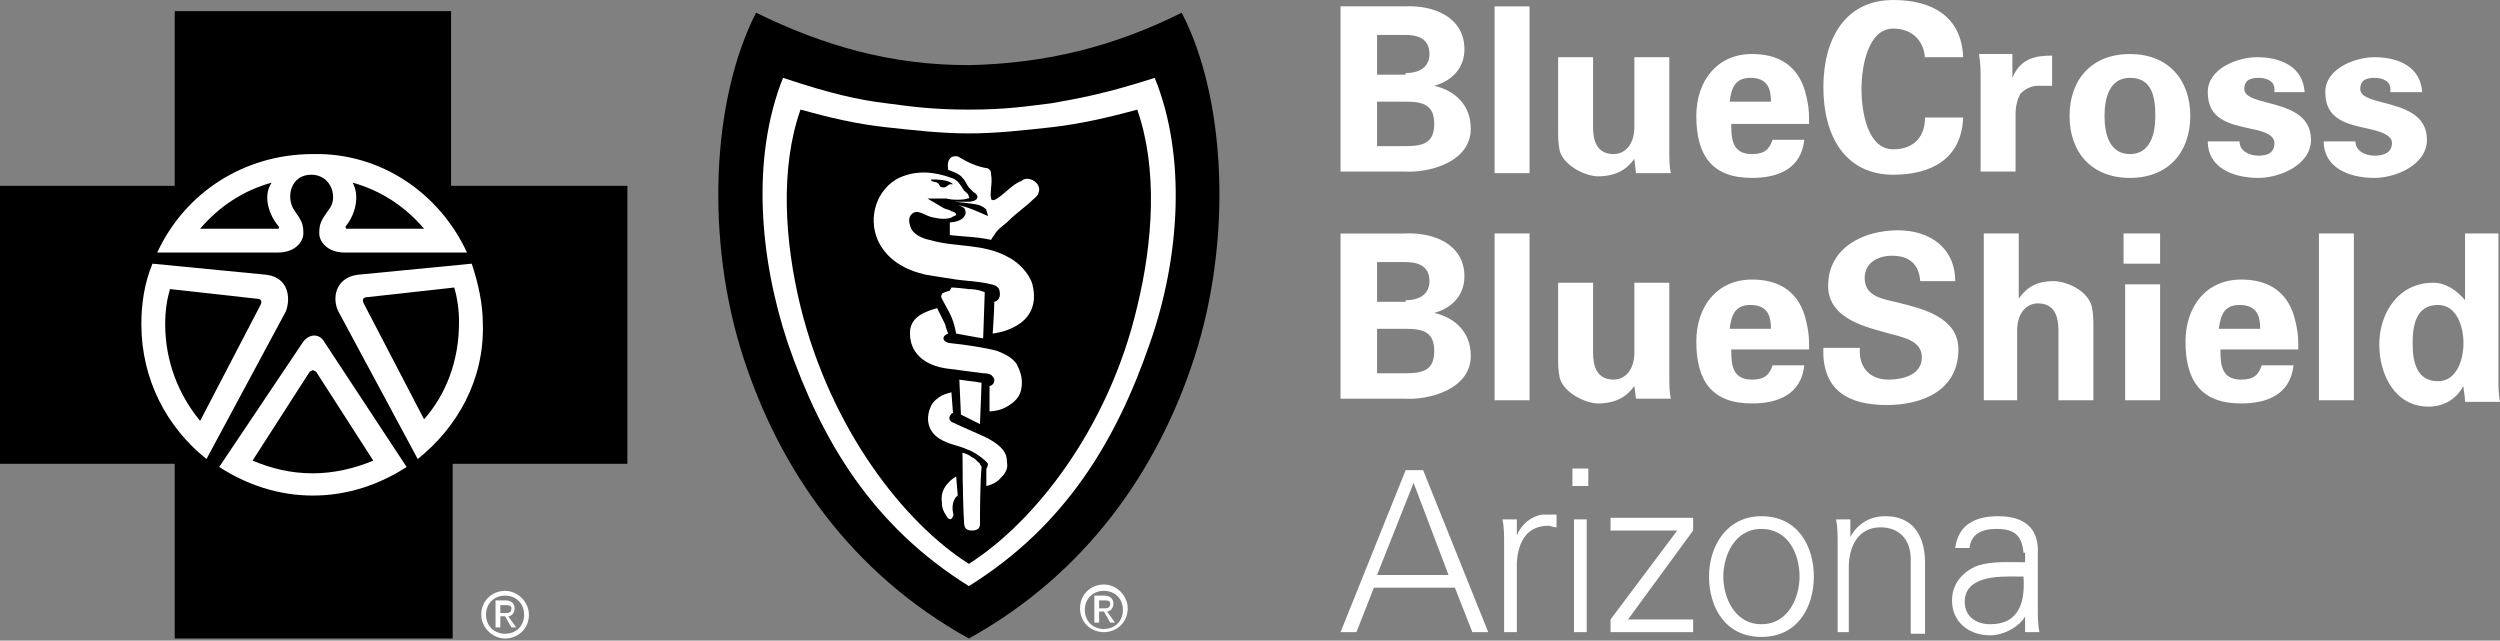<svg width="320" height="82" viewBox="0 0 320 82" fill="none" xmlns="http://www.w3.org/2000/svg"><rect x="0" y="0" width="320" height="82" fill="#808080" stroke="none"/><path fill-rule="evenodd" clip-rule="evenodd" d="M124.014 8.336C114.052 8.336 105.514 5.897 96.772 1.627C91.079 12.809 90.266 30.7 95.145 45.744C99.821 60.179 108.97 73.394 124.014 81.729C139.059 73.394 148.207 60.179 152.883 45.744C157.763 30.7 156.95 12.606 151.257 1.627C142.718 5.897 133.976 8.133 124.014 8.336Z" fill="#0099D8" style="fill:#0099D8;fill:color(display-p3 0 0.6 0.847);fill-opacity:1;"/><path fill-rule="evenodd" clip-rule="evenodd" d="M124.016 75.021C111.614 67.296 105.109 56.317 100.839 43.916C97.18 32.937 96.163 20.129 100.229 9.964C106.328 11.997 109.988 12.81 113.444 13.217C116.494 13.623 119.34 14.03 124.016 14.03C128.692 14.03 131.335 13.623 134.588 13.217C138.044 12.607 141.5 11.997 147.802 9.964C151.868 19.926 151.055 32.937 147.192 43.916C142.923 56.317 136.417 67.296 124.016 75.021Z" fill="white" style="fill:white;fill-opacity:1;"/><path fill-rule="evenodd" clip-rule="evenodd" d="M124.014 17.078C120.558 17.078 116.899 16.672 113.239 16.265C109.58 15.858 106.123 15.045 102.464 14.029C99.821 21.551 100.431 30.903 102.464 39.239C106.327 54.893 115.679 66.888 124.014 72.174C132.35 66.888 141.905 54.893 145.564 39.239C147.597 30.903 148.207 21.551 145.564 14.029C141.905 15.045 138.245 15.858 134.789 16.265C131.13 16.672 127.47 17.078 124.014 17.078Z" fill="#0099D8" style="fill:#0099D8;fill:color(display-p3 0 0.6 0.847);fill-opacity:1;"/><path fill-rule="evenodd" clip-rule="evenodd" d="M132.961 24.602C132.758 25.211 132.555 25.211 132.148 25.618C131.335 26.431 130.115 27.244 129.099 28.261C128.489 28.871 127.676 29.277 127.269 30.091C127.066 30.294 126.862 30.701 126.862 30.701C125.033 30.294 123.203 30.294 121.576 30.091V28.464C121.576 28.464 123.406 28.464 123.609 27.244C123.609 27.244 123.609 26.838 123.406 26.634C123.203 26.431 122.593 26.228 122.39 26.228C123.813 26.431 125.033 27.041 126.456 27.651C126.456 27.448 126.252 27.041 126.252 26.838C126.049 26.634 125.846 26.431 125.236 26.228C124.423 26.025 122.186 25.821 122.186 25.821C122.186 25.821 123 25.821 124.016 25.821C124.423 25.821 125.033 25.618 125.033 25.415C125.236 25.211 125.033 24.805 124.626 24.602C124.423 24.398 124.219 24.195 124.016 23.991C123.813 23.788 123.609 23.178 123.203 22.772C122.796 22.162 121.373 21.755 121.373 21.755C121.373 21.755 121.17 20.739 121.576 20.332C121.78 19.925 122.593 19.925 122.796 20.129C123.813 20.739 125.033 21.349 126.456 21.552C126.659 21.755 126.862 21.755 126.862 22.365C127.066 23.382 126.659 24.805 126.862 25.415C126.862 25.618 127.066 25.618 127.269 25.618C128.489 25.008 129.505 23.585 130.725 23.178C131.538 22.365 133.368 23.382 132.961 24.602Z" fill="white" style="fill:white;fill-opacity:1;"/><path fill-rule="evenodd" clip-rule="evenodd" d="M127.064 42.694C127.064 42.694 127.268 39.847 127.268 38.628C128.081 38.424 128.081 37.611 127.877 37.001C127.674 36.595 127.064 36.391 126.861 36.391C125.234 35.985 123.811 35.985 122.388 35.782C120.965 35.578 119.949 35.375 118.525 35.172C115.883 34.562 113.646 33.342 112.426 30.902C111.003 27.853 112.223 24.193 115.069 22.77C117.306 21.753 119.542 21.957 121.778 22.77C122.592 22.973 122.998 23.787 123.405 24.396C123.608 24.6 124.015 24.803 124.015 25.21C124.218 25.413 123.811 25.413 123.811 25.413C123.405 25.616 121.778 25.616 121.168 25.413C120.559 25.413 119.542 25.413 118.729 25.413C119.339 25.82 120.152 26.226 120.762 26.633C121.168 26.836 121.575 26.836 121.778 27.039C121.982 27.039 122.388 27.243 122.388 27.446C122.388 27.649 121.982 27.649 121.778 27.853C121.168 28.056 120.355 28.056 119.542 27.853C118.322 27.649 117.712 26.836 116.899 27.243C116.289 27.649 116.289 28.259 116.492 28.869C116.696 29.886 117.916 30.496 118.932 30.699C122.388 31.715 125.844 31.105 129.097 32.935C130.317 33.545 131.74 34.968 132.147 36.391C133.57 42.084 127.064 42.694 127.064 42.694Z" fill="white" style="fill:white;fill-opacity:1;"/><path fill-rule="evenodd" clip-rule="evenodd" d="M121.779 36.8C121.779 36.8 122.389 36.8 124.015 37.004C125.235 37.004 126.048 37.41 126.048 37.41L125.845 43.306C124.422 43.103 123.609 42.9 122.389 42.696C121.982 40.46 121.372 39.85 120.559 38.224C120.356 37.817 120.559 37.817 120.559 37.614C120.762 37.41 121.576 37.207 121.576 37.207L121.779 36.8Z" fill="white" style="fill:white;fill-opacity:1;"/><path fill-rule="evenodd" clip-rule="evenodd" d="M130.724 49.811C130.52 50.827 129.911 51.437 128.894 52.047C127.878 52.657 126.658 52.657 126.658 52.657V49.404C126.658 49.404 126.861 49.404 127.064 49.201C127.268 48.997 127.268 48.794 127.268 48.591C127.268 48.388 127.064 48.184 126.861 47.981C126.454 47.778 126.048 47.778 125.844 47.778C124.218 47.574 122.795 47.371 121.168 47.168C118.322 46.761 116.289 45.135 116.493 42.288C116.696 40.459 118.526 39.849 119.949 39.442C120.355 40.255 120.762 41.069 120.965 41.475C121.168 42.288 121.372 42.695 121.372 42.695C121.372 42.695 120.762 42.898 120.762 43.305C120.762 43.712 121.372 43.915 121.575 43.915C123.608 44.118 126.251 44.525 127.674 44.931C128.691 45.338 129.504 45.745 130.114 46.558C130.724 47.778 130.927 48.591 130.724 49.811Z" fill="white" style="fill:white;fill-opacity:1;"/><path fill-rule="evenodd" clip-rule="evenodd" d="M122.795 48.591C124.015 48.795 124.625 48.795 125.641 48.998L125.438 54.284L124.218 53.674L122.998 53.064L122.795 48.591Z" fill="white" style="fill:white;fill-opacity:1;"/><path fill-rule="evenodd" clip-rule="evenodd" d="M127.878 61.398C127.268 62.008 126.251 62.211 126.251 62.211V59.975C126.251 59.975 126.455 59.772 126.455 59.365C126.251 58.958 124.625 57.739 123.812 57.535C122.998 57.129 121.779 56.925 120.965 56.519C118.932 55.706 118.322 53.876 119.136 52.046C119.339 51.436 120.152 50.826 120.559 50.623C120.965 50.42 121.779 50.216 121.779 50.216L121.982 52.859C121.982 52.859 121.779 52.859 121.575 53.266C121.372 53.672 121.779 54.079 121.982 54.079C123.202 54.689 125.235 55.502 126.455 56.112C128.284 57.129 128.894 57.942 128.894 59.162C129.098 60.178 128.488 60.788 127.878 61.398Z" fill="white" style="fill:white;fill-opacity:1;"/><path fill-rule="evenodd" clip-rule="evenodd" d="M125.438 67.091C125.438 67.498 125.234 67.904 124.421 67.904C123.811 67.904 123.404 67.701 123.404 66.888C123.201 63.838 123.201 57.942 123.201 57.942C123.201 57.942 124.014 58.146 124.421 58.552C124.624 58.552 125.031 58.959 125.438 59.365C125.438 59.569 125.641 59.569 125.641 59.772C125.438 62.008 125.438 66.074 125.438 67.091Z" fill="white" style="fill:white;fill-opacity:1;"/><path fill-rule="evenodd" clip-rule="evenodd" d="M121.983 66.074C121.779 66.684 121.373 66.481 121.169 66.074C120.763 65.464 120.559 65.058 120.559 64.244C120.356 62.821 121.169 62.008 121.576 61.602C121.983 61.195 122.389 60.992 122.389 60.992L122.592 63.431C122.592 63.431 122.186 63.635 121.983 64.448C121.779 65.464 122.186 65.871 121.983 66.074Z" fill="white" style="fill:white;fill-opacity:1;"/><path fill-rule="evenodd" clip-rule="evenodd" d="M120.763 23.99C121.17 23.99 121.17 23.787 121.576 23.583H121.983C121.373 22.973 119.95 22.973 119.137 22.973C119.34 23.38 119.543 23.177 119.95 23.38C120.357 23.583 120.153 23.99 120.763 23.99Z" fill="#0099D8" style="fill:#0099D8;fill:color(display-p3 0 0.6 0.847);fill-opacity:1;"/><path fill-rule="evenodd" clip-rule="evenodd" d="M57.738 23.788V1.424H22.363V23.788H0V59.366H22.363V81.729H57.941V59.366H80.305V23.788H57.738Z" fill="#0099D8" style="fill:#0099D8;fill:color(display-p3 0 0.6 0.847);fill-opacity:1;"/><path fill-rule="evenodd" clip-rule="evenodd" d="M53.469 58.756L43.304 39.849C42.49 38.223 42.897 35.58 45.743 35.173L60.381 33.75C61.194 36.19 61.804 38.833 61.804 41.475C62.008 48.591 58.551 54.69 53.469 58.756Z" fill="white" style="fill:white;fill-opacity:1;"/><path fill-rule="evenodd" clip-rule="evenodd" d="M52.047 59.772C48.59 62.008 44.524 63.431 40.052 63.431C35.579 63.431 31.513 62.008 28.057 59.772L38.832 43.711C39.645 42.694 40.865 42.694 41.475 43.711L52.047 59.772Z" fill="white" style="fill:white;fill-opacity:1;"/><path fill-rule="evenodd" clip-rule="evenodd" d="M19.517 33.75L34.155 35.173C37.001 35.58 37.204 38.223 36.594 39.849L26.429 58.756C21.347 54.69 18.094 48.591 18.094 41.475C18.094 38.833 18.5 36.19 19.517 33.75Z" fill="white" style="fill:white;fill-opacity:1;"/><path fill-rule="evenodd" clip-rule="evenodd" d="M40.052 47.37L39.645 47.574L32.326 58.959C34.766 59.975 37.206 60.585 40.052 60.585C42.695 60.585 45.338 59.975 47.777 58.959L40.458 47.574L40.052 47.37Z" fill="#0099D8" style="fill:#0099D8;fill:color(display-p3 0 0.6 0.847);fill-opacity:1;"/><path fill-rule="evenodd" clip-rule="evenodd" d="M21.754 37.002C21.348 38.425 21.145 39.848 21.145 41.475C21.145 46.151 22.771 50.42 25.617 53.876L33.343 39.035C33.546 38.629 33.546 38.222 32.733 38.222L21.754 37.002Z" fill="#0099D8" style="fill:#0099D8;fill:color(display-p3 0 0.6 0.847);fill-opacity:1;"/><path fill-rule="evenodd" clip-rule="evenodd" d="M59.771 32.325H44.117C41.88 32.325 40.864 30.902 40.864 29.886C40.864 28.666 41.067 28.259 42.084 26.836C43.304 25.413 42.49 22.364 39.847 22.364C37.205 22.364 36.594 25.21 37.611 26.836C38.628 28.259 38.831 28.666 38.831 29.886C38.831 30.902 37.814 32.325 35.578 32.325H20.127C23.583 24.803 31.105 19.721 40.051 19.721C48.793 19.517 56.315 24.803 59.771 32.325Z" fill="white" style="fill:white;fill-opacity:1;"/><path fill-rule="evenodd" clip-rule="evenodd" d="M54.283 29.276C51.843 26.429 48.794 24.396 45.134 23.38C46.151 25.209 45.337 27.649 44.321 28.869C44.117 29.072 44.321 29.276 44.321 29.276H54.283Z" fill="#0099D8" style="fill:#0099D8;fill:color(display-p3 0 0.6 0.847);fill-opacity:1;"/><path fill-rule="evenodd" clip-rule="evenodd" d="M47.166 38.02C46.353 38.02 46.353 38.427 46.556 38.834L54.282 53.675C57.128 50.422 58.755 46.153 58.755 41.273C58.755 39.647 58.551 38.224 58.145 36.8L47.166 38.02Z" fill="#0099D8" style="fill:#0099D8;fill:color(display-p3 0 0.6 0.847);fill-opacity:1;"/><path fill-rule="evenodd" clip-rule="evenodd" d="M25.617 29.276H35.579C35.782 29.276 35.782 29.072 35.579 28.869C34.562 27.649 33.546 25.209 34.766 23.38C31.106 24.396 28.057 26.429 25.617 29.276Z" fill="#0099D8" style="fill:#0099D8;fill:color(display-p3 0 0.6 0.847);fill-opacity:1;"/><path fill-rule="evenodd" clip-rule="evenodd" d="M140.686 77.866V76.849H141.296C141.702 76.849 142.109 76.849 142.109 77.256C142.109 77.866 141.702 77.866 141.296 77.866H140.686ZM140.686 78.272H141.296L142.109 79.695H142.719L141.702 78.272C142.109 78.272 142.515 77.866 142.515 77.256C142.515 76.646 142.109 76.239 141.296 76.239H140.076V79.695H140.686V78.272ZM141.296 80.915C142.922 80.915 144.345 79.695 144.345 77.866C144.345 76.239 142.922 74.816 141.296 74.816C139.669 74.816 138.246 76.036 138.246 77.866C138.246 79.695 139.669 80.915 141.296 80.915ZM138.856 78.069C138.856 76.646 139.873 75.629 141.296 75.629C142.719 75.629 143.735 76.646 143.735 78.069C143.735 79.492 142.719 80.509 141.296 80.509C139.873 80.509 138.856 79.492 138.856 78.069Z" fill="white" style="fill:white;fill-opacity:1;"/><path fill-rule="evenodd" clip-rule="evenodd" d="M64.041 78.476V77.46H64.651C65.058 77.46 65.464 77.46 65.464 77.866C65.464 78.476 65.058 78.476 64.651 78.476H64.041ZM64.041 78.883H64.651L65.464 80.306H66.074L65.058 78.883C65.464 78.883 65.871 78.476 65.871 77.866C65.871 77.256 65.464 76.85 64.651 76.85H63.431V80.306H64.041V78.883ZM64.651 81.729C66.278 81.729 67.701 80.509 67.701 78.679C67.701 77.053 66.278 75.63 64.651 75.63C63.025 75.63 61.602 76.85 61.602 78.679C61.602 80.306 63.025 81.729 64.651 81.729ZM62.212 78.679C62.212 77.256 63.228 76.24 64.651 76.24C66.074 76.24 67.091 77.256 67.091 78.679C67.091 80.102 66.074 81.119 64.651 81.119C63.228 81.119 62.212 80.102 62.212 78.679Z" fill="white" style="fill:white;fill-opacity:1;"/><path fill-rule="evenodd" clip-rule="evenodd" d="M246.404 7.726C246.404 5.49 244.981 3.66 242.338 3.66C239.085 3.66 238.272 8.54 238.272 11.386C238.272 14.435 239.085 19.111 242.338 19.111C245.184 19.111 246.404 17.282 246.404 15.045H251.283C251.08 20.331 247.217 22.364 242.338 22.364C236.238 22.364 233.392 17.485 233.392 11.183C233.392 4.88 236.238 0.001 242.338 0.001C247.217 0.001 251.08 2.034 251.283 7.32H246.404V7.726ZM171.588 0.814V21.957H179.72C182.973 22.16 188.259 20.737 188.259 16.468C188.259 13.418 186.226 11.589 183.583 10.979C185.819 10.369 187.446 8.742 187.446 6.303C187.446 2.237 183.583 0.61 179.72 0.814H171.588ZM182.973 6.913C182.973 8.539 181.753 9.352 179.923 9.352V9.556H176.264V4.473H179.923C181.956 4.473 182.973 5.286 182.973 6.913ZM183.583 15.858C183.583 18.298 182.16 18.704 179.923 18.704H176.264V13.012H179.923C182.16 13.012 183.583 13.418 183.583 15.858ZM195.781 22.162H191.308V0.815H195.781V22.162ZM209.199 20.332C208.182 21.755 206.759 22.569 204.523 22.569C203.1 22.569 200.254 21.349 199.644 19.316C199.44 18.299 199.44 17.486 199.44 16.876V16.876V7.321H203.913V16.266C203.913 17.893 204.32 19.722 206.556 19.722C207.979 19.722 209.199 18.503 209.199 16.266V7.321H213.672V19.519V19.519C213.672 20.332 213.672 21.349 213.875 22.162H209.402L209.199 20.332ZM224.244 19.723C221.804 19.723 221.601 17.893 221.601 16.063V15.86H231.563V15.86C231.563 14.843 231.563 14.03 231.359 13.014C231.156 11.997 230.953 11.184 230.546 10.371C229.326 7.931 227.09 6.915 224.244 6.915C219.771 6.915 217.128 10.371 217.128 14.844C217.128 19.926 219.161 22.772 224.244 22.772C227.7 22.772 230.546 21.552 230.953 17.893H226.887C226.48 19.113 225.87 19.723 224.244 19.723ZM224.04 9.964C226.277 9.964 226.683 11.387 226.683 13.014H221.397C221.601 11.387 222.007 9.964 224.04 9.964ZM257.585 9.964V7.321V6.915H253.316C253.519 8.134 253.519 9.354 253.519 9.964V21.959H257.992V14.64C257.992 13.624 258.195 12.81 258.602 11.997C259.212 11.387 260.025 10.981 260.838 10.981H262.668V7.118C260.431 7.118 258.602 7.525 257.585 9.964ZM272.63 22.772C267.751 22.772 264.904 19.519 264.904 14.844C264.904 10.168 267.751 6.915 272.63 6.915C277.509 6.915 280.355 10.168 280.355 14.844C280.355 19.519 277.509 22.772 272.63 22.772ZM272.63 19.723C275.273 19.723 275.883 17.08 275.883 14.844C275.883 12.404 275.476 9.964 272.63 9.964C269.987 9.964 269.377 12.607 269.377 14.844C269.377 17.08 269.987 19.723 272.63 19.723ZM289.097 9.964C290.114 9.964 291.13 10.37 291.13 11.387V11.793H294.993C294.79 8.541 291.944 7.321 288.894 7.321C286.454 7.321 282.592 8.744 282.592 11.793C282.592 15.25 285.235 15.86 288.081 16.47C289.097 16.673 291.13 17.079 291.13 18.299C291.13 19.519 290.317 19.926 289.097 19.926C287.878 19.926 286.658 19.316 286.658 18.096H282.592C282.592 21.349 285.641 22.772 289.097 22.772C291.74 22.772 295.806 21.145 295.806 17.893C295.806 14.599 292.732 13.794 290.273 13.15C288.634 12.721 287.268 12.363 287.268 11.387C287.268 10.37 287.878 9.964 289.097 9.964ZM305.972 11.387C305.972 10.37 304.955 9.964 303.939 9.964C302.719 9.964 302.109 10.37 302.109 11.387C302.109 12.363 303.475 12.721 305.114 13.15C307.574 13.794 310.648 14.599 310.648 17.893C310.648 21.145 306.581 22.772 303.939 22.772C300.482 22.772 297.433 21.349 297.433 18.096H301.499C301.499 19.316 302.719 19.926 303.939 19.926C305.158 19.926 306.175 19.519 306.175 18.299C306.175 17.189 304.321 16.752 303.376 16.529C303.282 16.508 303.198 16.488 303.125 16.47C300.279 15.86 297.636 15.25 297.636 11.793C297.636 8.744 301.499 7.321 303.939 7.321C306.988 7.321 309.834 8.541 310.038 11.793H305.972V11.387ZM171.588 29.888V51.032H179.72C182.973 51.235 188.259 49.812 188.259 45.543C188.259 42.493 186.226 40.663 183.583 40.054C185.819 39.444 187.446 37.817 187.446 35.378C187.446 31.312 183.583 29.685 179.72 29.888H171.588ZM182.973 35.987C182.973 37.614 181.753 38.427 179.923 38.427V38.63H176.264V33.548H179.923C181.956 33.548 182.973 34.361 182.973 35.987ZM183.583 44.933C183.583 47.373 182.16 47.779 179.923 47.779H176.264V42.087H179.923C182.16 42.087 183.583 42.493 183.583 44.933ZM191.308 51.234H195.781V29.887H191.308V51.234ZM204.523 51.64C206.759 51.64 208.182 50.826 209.199 49.403L209.402 51.03H213.875C213.672 50.217 213.672 49.2 213.672 48.387V48.387V36.188H209.199V45.134C209.199 47.37 207.979 48.59 206.556 48.59C204.32 48.59 203.913 46.76 203.913 45.134V36.188H199.44V45.947V45.947C199.44 46.557 199.44 47.37 199.644 48.387C200.254 50.42 203.1 51.64 204.523 51.64ZM221.601 44.932C221.601 46.762 221.804 48.592 224.244 48.592C225.87 48.592 226.48 47.982 226.887 46.762H230.953C230.546 50.421 227.7 51.641 224.244 51.641C219.161 51.641 217.128 48.795 217.128 43.712C217.128 39.24 219.771 35.783 224.244 35.783C227.09 35.783 229.326 36.8 230.546 39.24C230.953 40.053 231.156 40.866 231.359 41.883C231.563 42.899 231.563 43.712 231.563 44.729V44.729H221.601V44.932ZM226.683 42.086C226.683 40.459 226.277 39.036 224.04 39.036C222.007 39.036 221.601 40.459 221.397 42.086H226.683ZM242.134 32.734C244.37 32.734 245.59 33.75 245.794 35.986H250.266C250.266 31.717 247.013 29.481 242.947 29.481C238.475 29.481 234.002 31.717 234.002 36.596C234.002 40.459 238.068 41.679 241.118 42.492C241.47 42.61 241.868 42.712 242.28 42.818C244.009 43.263 245.997 43.775 245.997 45.745C245.997 47.981 243.557 48.591 241.728 48.591C239.288 48.591 237.865 46.965 238.068 44.525H233.392C233.189 50.014 236.645 51.844 241.524 51.844C245.997 51.844 250.673 50.014 250.673 44.728C250.673 40.642 246.202 39.535 242.966 38.735L242.965 38.735L242.801 38.694L242.662 38.66L242.541 38.629L242.434 38.606C240.633 38.206 238.678 37.773 238.678 35.58C238.678 33.547 240.508 32.734 242.134 32.734ZM253.926 51.234V29.887H258.399V38.222C259.415 36.799 260.635 35.986 262.871 35.986C264.294 35.986 267.141 37.002 267.751 39.239C267.954 40.255 267.954 41.069 267.954 41.678V51.234H263.481V42.288C263.481 40.662 263.075 38.832 260.838 38.832C259.415 38.832 258.195 40.052 258.195 42.288V51.234H253.926ZM276.492 33.75H271.816V29.887H276.492V33.75ZM276.492 51.234H272.02V36.393H276.492V51.234ZM284.218 44.932C284.218 46.762 284.421 48.592 286.861 48.592C288.487 48.592 289.097 47.982 289.504 46.762H293.57C293.163 50.421 290.317 51.641 286.861 51.641C281.778 51.641 279.745 48.795 279.745 43.712C279.745 39.24 282.388 35.783 286.861 35.783C289.707 35.783 291.944 36.8 293.163 39.24C293.57 40.053 293.773 40.866 293.977 41.883C294.18 42.899 294.18 43.712 294.18 44.728V44.729H284.218V44.932ZM289.301 42.086C289.301 40.459 288.894 39.036 286.658 39.036C284.625 39.036 284.218 40.459 284.015 42.086H289.301ZM301.296 51.234H296.823V29.887H301.296V51.234ZM315.527 29.887H319.796V48.388V48.388C319.796 49.404 319.796 50.421 320 51.437H315.527C315.527 51.001 315.469 50.624 315.414 50.273L315.414 50.273C315.367 49.97 315.324 49.687 315.324 49.404C314.307 51.234 312.681 52.047 310.851 52.047C306.582 52.047 304.549 47.981 304.549 44.118C304.549 40.052 306.988 36.189 311.461 36.189C313.087 36.189 314.51 37.206 315.527 38.426V29.887ZM312.071 48.794C314.51 48.794 315.324 45.948 315.324 43.915C315.324 41.882 314.51 39.036 312.071 39.036C309.225 39.036 308.818 41.678 308.818 43.915C308.818 46.151 309.225 48.794 312.071 48.794ZM180.94 61.807L185.413 73.598H176.264L180.94 61.807ZM179.923 60.18L171.588 80.917H173.621L175.857 75.225H186.226L188.462 80.917H190.495L182.16 60.18H179.923ZM194.154 80.916H192.528V69.734V69.734C192.528 68.514 192.528 67.498 192.325 66.481H194.154V68.514C194.764 67.091 195.984 66.075 197.407 65.872H199.237V67.498C198.999 67.498 198.761 67.428 198.563 67.371C198.424 67.33 198.305 67.295 198.221 67.295C195.578 67.295 194.358 69.124 194.154 71.971V80.916ZM203.1 80.916H201.473V66.482H203.1V80.916ZM203.303 62.212H201.27V59.976H203.303V62.212ZM206.15 79.29L214.688 67.906H206.15V66.279H216.721V67.906L208.386 79.29H216.721V80.917H206.15V79.29ZM220.584 73.8C220.584 71.157 222.007 67.701 225.463 67.701C228.919 67.701 230.343 70.954 230.343 73.8C230.343 76.443 228.919 79.899 225.463 79.899C222.007 79.899 220.584 76.443 220.584 73.8ZM225.463 81.526C230.139 81.526 232.172 77.663 232.172 73.8C232.172 69.937 230.139 66.075 225.463 66.075C220.991 66.075 218.754 69.937 218.754 73.8C218.754 77.663 220.787 81.526 225.463 81.526ZM236.645 80.916H235.222V69.734V69.734C235.222 68.514 235.222 67.498 235.019 66.481H236.848V68.718C237.865 66.888 239.491 66.075 241.321 66.075C245.997 66.075 246.404 70.344 246.404 71.97V81.119H244.574V71.564C244.574 69.124 243.151 67.498 240.711 67.498C237.865 67.498 236.645 69.937 236.645 72.58V80.916ZM259.008 73.8C259.212 76.85 258.602 79.899 254.739 79.899C252.909 79.899 251.486 78.883 251.486 77.053C251.486 73.705 255.74 73.76 258.333 73.794C258.574 73.797 258.801 73.8 259.008 73.8ZM255.552 67.701C257.585 67.701 258.805 68.311 259.008 70.751H259.212V71.97C258.883 71.97 258.538 71.965 258.183 71.96C256.344 71.931 254.24 71.899 252.706 72.58C251.08 73.394 249.86 74.817 249.86 76.85C249.86 79.696 252.096 81.322 254.739 81.322C256.569 81.322 258.602 80.103 259.212 78.883V80.916H261.041C260.838 79.899 260.838 78.883 260.838 77.663V77.663V70.954C261.041 67.498 259.008 66.075 255.756 66.075C252.909 66.075 250.673 67.091 250.266 70.141H252.096C252.299 68.311 253.723 67.701 255.552 67.701Z" fill="white" style="fill:white;fill-opacity:1;"/></svg>